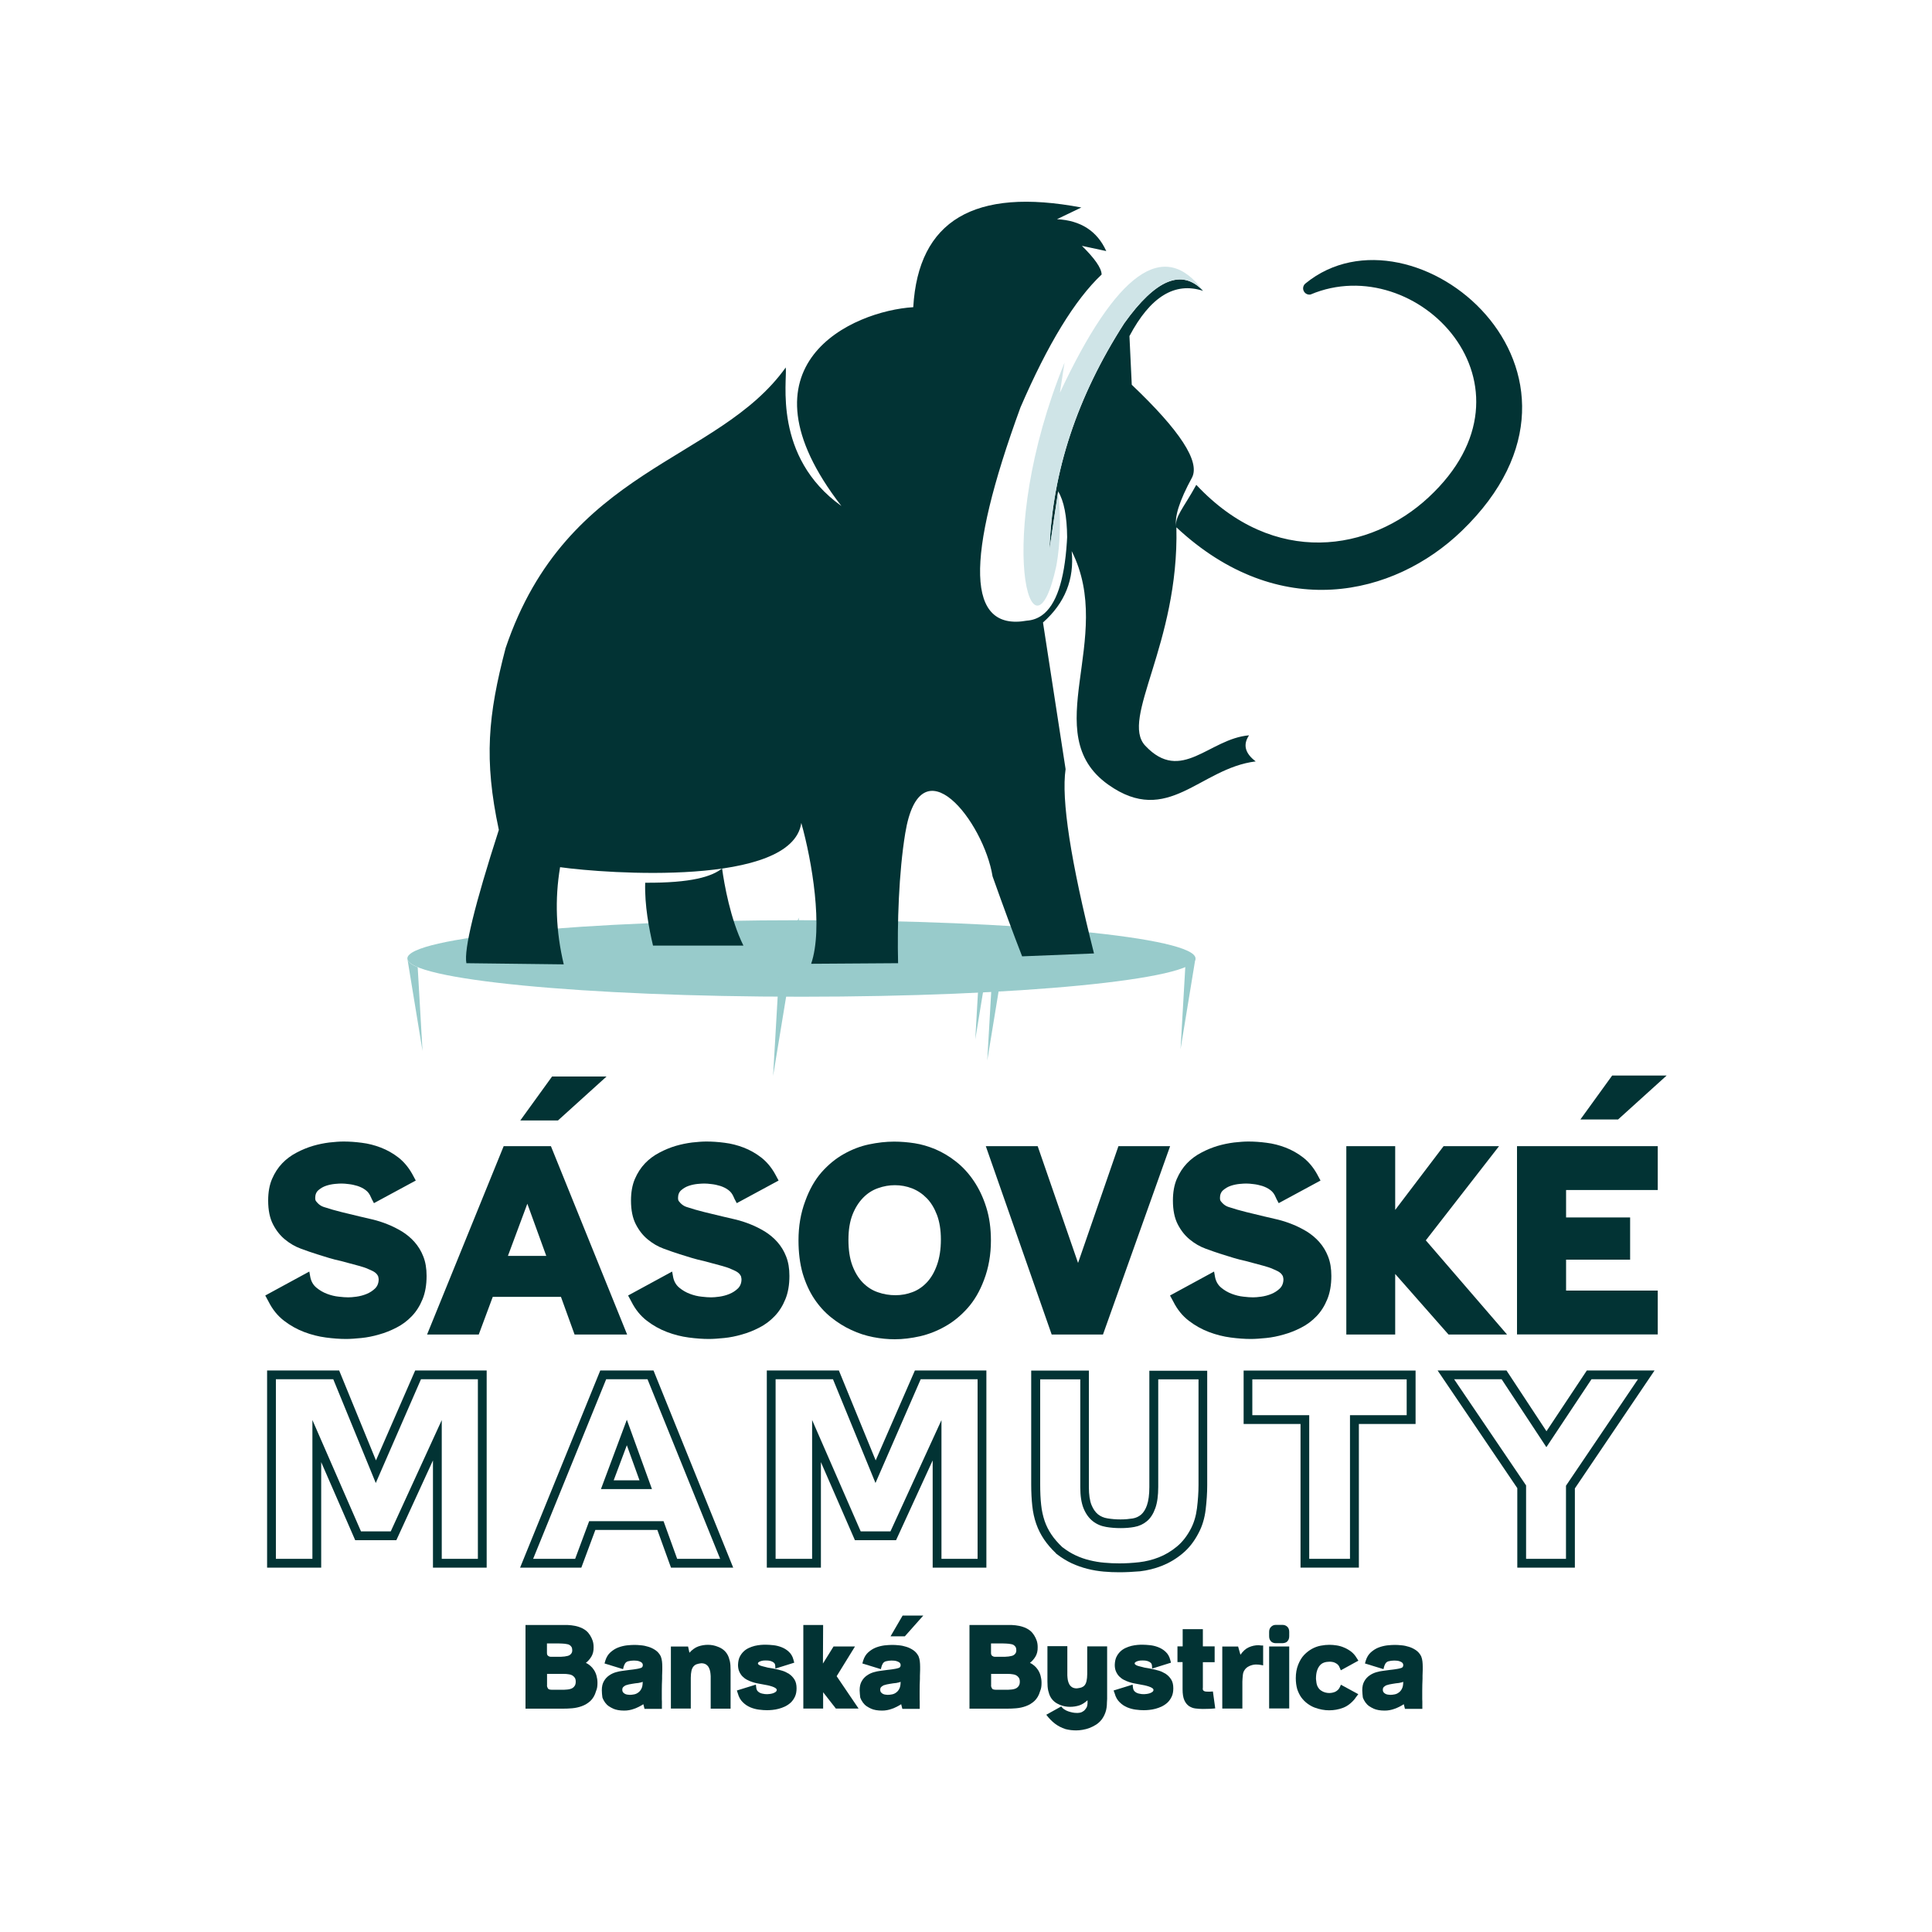 <?xml version="1.0" encoding="utf-8"?>
<!-- Generator: Adobe Illustrator 24.3.0, SVG Export Plug-In . SVG Version: 6.00 Build 0)  -->
<svg version="1.1" id="Layer_1" xmlns="http://www.w3.org/2000/svg" xmlns:xlink="http://www.w3.org/1999/xlink" x="0px" y="0px"
	 viewBox="0 0 200 200" style="enable-background:new 0 0 200 200;" xml:space="preserve">
<style type="text/css">
	.st0{fill-rule:evenodd;clip-rule:evenodd;fill:#98CBCB;}
	.st1{fill-rule:evenodd;clip-rule:evenodd;fill:#023334;}
	.st2{fill-rule:evenodd;clip-rule:evenodd;fill:#CFE4E7;}
	.st3{fill:#023334;}
</style>
<g>
	<path id="XMLID_10_" class="st0" d="M82.96,103.18c22.47,0,40.8-1.78,40.8-3.96c0-2.18-18.33-3.96-40.8-3.96
		c-22.47,0-40.79,1.78-40.79,3.96C42.17,101.4,60.49,103.18,82.96,103.18L82.96,103.18z"/>
	<path class="st1" d="M121.78,54.59c-0.24-1.02,0.3-2.74,1.62-5.16c0.84-1.65-1.24-4.85-6.24-9.6l-0.24-5.04
		c2.16-4.08,4.7-5.64,7.62-4.68c-2.18-2.33-4.9-1.21-8.16,3.36c-4.87,7.57-7.45,15.37-7.74,23.4l0.9-6c0.6,0.99,0.91,2.57,0.93,4.74
		c-0.01,0.18-0.02,0.36-0.03,0.53c-0.26,3.98-1.11,6.5-2.57,7.55c-0.46,0.33-0.99,0.52-1.57,0.56c-6.23,1.11-6.45-6.25-0.66-22.08
		c2.83-6.55,5.63-11.14,8.4-13.75c-0.01-0.69-0.77-1.72-2.04-2.97l2.52,0.54c-0.94-2.07-2.64-3.17-5.1-3.3l2.52-1.21
		c-11.08-2.1-16.88,1.34-17.4,10.32c-6.22,0.38-18.82,5.88-7.44,20.58c-7.12-5.1-5.58-13.04-5.76-14.34
		c-7.04,9.86-22.65,10.27-29,29.05c-1.82,6.96-2.26,11.51-0.7,18.82c-2.51,7.78-3.63,12.38-3.36,13.8l10.08,0.12
		c-0.81-3.39-0.94-6.74-0.38-10.06c4.77,0.67,24.01,2.05,24.97-4.58c1.1,3.91,2.29,10.86,1.02,14.58l9-0.06
		c-0.1-4.02,0.07-9.39,0.74-13.45c1.58-9.66,8.13-1.18,9.04,4.46c1.14,3.21,2.16,5.97,3.06,8.28l7.44-0.3
		c-2.42-9.58-3.4-15.94-2.94-19.08l-2.34-15.18c2.27-2.01,3.26-4.48,2.97-7.39c4.58,9.06-3.65,18.9,3.79,24.18
		c6.19,4.39,9.45-1.7,15.26-2.41c-1.11-0.84-1.34-1.73-0.69-2.7c-4.14,0.35-7.01,5.04-10.74,1.08
		C115.92,74.4,122.06,66.71,121.78,54.59c10.6,9.89,22.5,7.17,29.55,0.36c17.05-16.46-5.06-34.68-16.17-25.62
		c-0.24,0.18-0.33,0.5-0.21,0.77c0.12,0.28,0.41,0.44,0.71,0.39c11.01-4.67,24.65,9.47,12.22,21c-5.99,5.57-15.97,7.32-24.04-1.3
		C122.52,52.6,121.54,53.56,121.78,54.59L121.78,54.59z M74.75,89.9c-1.06,0.85-3.2,1.51-7.96,1.48c-0.07,2.34,0.4,4.77,0.81,6.51
		h9.36C75.61,95.16,74.97,91.52,74.75,89.9L74.75,89.9z"/>
	<path id="XMLID_7_" class="st2" d="M108.64,56.86c0.29-8.02,2.87-15.82,7.74-23.4c3.26-4.57,5.98-5.69,8.16-3.36
		c-4.03-5.46-8.97-1.94-14.82,10.56l0.48-3.12c-7.49,18.4-3.3,32.49-0.84,21c0.42-2.39,0.48-4.95,0.18-7.68L108.64,56.86z"/>
	<path id="XMLID_6_" class="st0" d="M43.74,108.8l-0.5-8.67c-0.61-0.25-0.97-0.51-1.05-0.78L43.74,108.8z"/>
	<path id="XMLID_5_" class="st0" d="M122.21,108.61l0.5-8.67c0.61-0.25,0.96-0.51,1.05-0.78L122.21,108.61z"/>
	<path id="XMLID_4_" class="st0" d="M102.2,109.79l0.5-8.67c0.61-0.25,0.96-0.51,1.05-0.78L102.2,109.79z"/>
	<path id="XMLID_3_" class="st0" d="M100.96,107.6l0.5-8.67c0.61-0.25,0.96-0.51,1.05-0.78L100.96,107.6z"/>
	<path id="XMLID_2_" class="st0" d="M80.03,111.38l0.87-15.05c1.05-0.44,1.67-0.89,1.83-1.35L80.03,111.38z"/>
	<g>
		<path class="st3" d="M27.46,134.11l4.56-2.48l0.11,0.61c0.1,0.45,0.31,0.8,0.64,1.07c0.33,0.27,0.69,0.48,1.09,0.63
			c0.4,0.15,0.8,0.25,1.2,0.29c0.4,0.05,0.73,0.07,1,0.07c0.21,0,0.5-0.02,0.85-0.07c0.35-0.05,0.7-0.14,1.04-0.28
			c0.34-0.14,0.63-0.33,0.88-0.57c0.24-0.24,0.37-0.56,0.37-0.95c0-0.06-0.02-0.17-0.06-0.33l-0.02-0.03
			c-0.1-0.19-0.25-0.33-0.46-0.45c-0.21-0.11-0.39-0.19-0.54-0.25c-0.15-0.07-0.3-0.13-0.46-0.18c-0.16-0.05-0.32-0.1-0.5-0.15
			l-1.86-0.5c-0.43-0.09-0.84-0.2-1.25-0.32c-0.41-0.12-0.82-0.25-1.23-0.38c-0.53-0.17-1.09-0.36-1.68-0.58
			c-0.6-0.22-1.14-0.54-1.64-0.95c-0.5-0.41-0.91-0.93-1.24-1.57c-0.33-0.64-0.5-1.46-0.5-2.46c0-0.85,0.13-1.6,0.4-2.23
			c0.27-0.63,0.62-1.17,1.05-1.62c0.43-0.45,0.93-0.82,1.49-1.11c0.56-0.3,1.13-0.53,1.7-0.7c0.58-0.17,1.14-0.28,1.69-0.35
			c0.55-0.06,1.04-0.1,1.47-0.1c0.59,0,1.22,0.04,1.89,0.13c0.67,0.08,1.33,0.25,1.98,0.5c0.65,0.25,1.25,0.59,1.82,1.03
			c0.56,0.44,1.04,1.01,1.43,1.71l0.36,0.67l-4.33,2.34l-0.19-0.36c-0.04-0.06-0.06-0.11-0.08-0.17l-0.04-0.08
			c-0.13-0.32-0.31-0.57-0.56-0.75c-0.25-0.19-0.53-0.32-0.83-0.42c-0.3-0.09-0.6-0.16-0.89-0.19c-0.3-0.04-0.55-0.06-0.76-0.06
			c-0.16,0-0.4,0.01-0.7,0.04c-0.3,0.03-0.6,0.09-0.9,0.19c-0.3,0.1-0.56,0.25-0.79,0.45c-0.23,0.19-0.34,0.47-0.34,0.82
			c0,0.04,0,0.07,0.01,0.11c0.01,0.04,0.01,0.07,0.01,0.08l0.02,0.06c0.04,0.07,0.09,0.15,0.17,0.22l0.02,0.03
			c0.19,0.2,0.4,0.34,0.64,0.42c0.61,0.2,1.23,0.38,1.84,0.53c0.61,0.15,1.24,0.3,1.86,0.45c0.41,0.09,0.87,0.2,1.37,0.32
			c0.5,0.12,1.01,0.28,1.53,0.49c0.52,0.2,1.02,0.46,1.51,0.75c0.48,0.3,0.92,0.66,1.3,1.09c0.38,0.43,0.69,0.93,0.91,1.5
			c0.23,0.58,0.34,1.24,0.34,2.01c0,0.93-0.14,1.74-0.42,2.42c-0.28,0.69-0.65,1.27-1.11,1.75c-0.46,0.48-0.99,0.88-1.58,1.18
			c-0.6,0.31-1.2,0.55-1.82,0.72c-0.62,0.18-1.22,0.3-1.82,0.36c-0.6,0.06-1.13,0.1-1.59,0.1c-0.63,0-1.32-0.05-2.08-0.15
			c-0.76-0.1-1.51-0.29-2.25-0.57c-0.74-0.28-1.44-0.67-2.09-1.17c-0.65-0.5-1.19-1.16-1.6-1.98L27.46,134.11z"/>
		<path class="st3" d="M52.14,118.65h4.89l7.89,19.5h-5.44l-1.41-3.9h-7.06l-1.45,3.9h-5.35L52.14,118.65z M56.55,130.01l-1.96-5.4
			l-2.01,5.4H56.55z"/>
		<path class="st3" d="M65.02,134.11l4.56-2.48l0.11,0.61c0.1,0.45,0.31,0.8,0.64,1.07c0.33,0.27,0.69,0.48,1.09,0.63
			c0.4,0.15,0.8,0.25,1.2,0.29c0.4,0.05,0.73,0.07,1,0.07c0.21,0,0.5-0.02,0.85-0.07c0.35-0.05,0.7-0.14,1.04-0.28
			c0.34-0.14,0.63-0.33,0.88-0.57c0.24-0.24,0.37-0.56,0.37-0.95c0-0.06-0.02-0.17-0.06-0.33l-0.02-0.03
			c-0.1-0.19-0.25-0.33-0.46-0.45c-0.21-0.11-0.39-0.19-0.54-0.25c-0.15-0.07-0.3-0.13-0.46-0.18c-0.16-0.05-0.32-0.1-0.5-0.15
			l-1.86-0.5c-0.43-0.09-0.84-0.2-1.25-0.32c-0.41-0.12-0.82-0.25-1.23-0.38c-0.53-0.17-1.09-0.36-1.68-0.58
			c-0.6-0.22-1.14-0.54-1.64-0.95c-0.5-0.41-0.91-0.93-1.24-1.57c-0.33-0.64-0.5-1.46-0.5-2.46c0-0.85,0.13-1.6,0.4-2.23
			c0.27-0.63,0.62-1.17,1.05-1.62c0.43-0.45,0.93-0.82,1.49-1.11c0.56-0.3,1.13-0.53,1.7-0.7c0.58-0.17,1.14-0.28,1.69-0.35
			c0.55-0.06,1.04-0.1,1.47-0.1c0.59,0,1.22,0.04,1.89,0.13c0.67,0.08,1.33,0.25,1.98,0.5c0.65,0.25,1.25,0.59,1.82,1.03
			c0.56,0.44,1.04,1.01,1.43,1.71l0.36,0.67l-4.33,2.34l-0.19-0.36c-0.04-0.06-0.06-0.11-0.08-0.17l-0.04-0.08
			c-0.13-0.32-0.31-0.57-0.56-0.75c-0.25-0.19-0.53-0.32-0.83-0.42c-0.3-0.09-0.6-0.16-0.89-0.19c-0.3-0.04-0.55-0.06-0.76-0.06
			c-0.16,0-0.4,0.01-0.7,0.04c-0.3,0.03-0.6,0.09-0.9,0.19c-0.3,0.1-0.56,0.25-0.79,0.45c-0.23,0.19-0.34,0.47-0.34,0.82
			c0,0.04,0,0.07,0.01,0.11c0.01,0.04,0.01,0.07,0.01,0.08l0.02,0.06c0.04,0.07,0.09,0.15,0.17,0.22l0.02,0.03
			c0.19,0.2,0.4,0.34,0.64,0.42c0.61,0.2,1.23,0.38,1.84,0.53c0.61,0.15,1.24,0.3,1.86,0.45c0.41,0.09,0.87,0.2,1.37,0.32
			c0.5,0.12,1.01,0.28,1.53,0.49c0.52,0.2,1.02,0.46,1.51,0.75c0.48,0.3,0.92,0.66,1.3,1.09c0.38,0.43,0.69,0.93,0.91,1.5
			c0.23,0.58,0.34,1.24,0.34,2.01c0,0.93-0.14,1.74-0.42,2.42c-0.28,0.69-0.65,1.27-1.11,1.75c-0.46,0.48-0.99,0.88-1.58,1.18
			c-0.6,0.31-1.2,0.55-1.82,0.72c-0.62,0.18-1.22,0.3-1.82,0.36c-0.6,0.06-1.13,0.1-1.59,0.1c-0.63,0-1.32-0.05-2.08-0.15
			c-0.76-0.1-1.51-0.29-2.25-0.57c-0.74-0.28-1.44-0.67-2.09-1.17c-0.65-0.5-1.19-1.16-1.6-1.98L65.02,134.11z"/>
		<path class="st3" d="M82.66,128.4c0-1.47,0.23-2.82,0.7-4.07c0.43-1.19,0.99-2.18,1.68-2.97c0.7-0.79,1.46-1.42,2.3-1.89
			c0.83-0.47,1.7-0.81,2.6-1c0.9-0.19,1.77-0.29,2.61-0.29c0.72,0,1.43,0.06,2.14,0.17c0.71,0.11,1.41,0.32,2.12,0.61
			c0.75,0.32,1.48,0.75,2.17,1.3c0.7,0.55,1.31,1.22,1.84,2.01c0.53,0.79,0.96,1.69,1.28,2.72c0.32,1.02,0.48,2.16,0.48,3.43
			c0,1.47-0.24,2.83-0.72,4.09c-0.44,1.17-1.01,2.14-1.71,2.92c-0.7,0.78-1.47,1.41-2.31,1.88c-0.83,0.47-1.7,0.81-2.6,1.02
			c-0.9,0.2-1.77,0.31-2.61,0.31c-0.72,0-1.46-0.07-2.23-0.22c-0.77-0.15-1.53-0.39-2.27-0.74c-0.74-0.34-1.44-0.78-2.1-1.31
			c-0.66-0.53-1.24-1.17-1.74-1.92c-0.5-0.75-0.9-1.63-1.2-2.63C82.8,130.79,82.66,129.66,82.66,128.4z M92.71,134.08
			c0.6,0,1.19-0.11,1.75-0.32c0.56-0.21,1.06-0.55,1.5-1.02c0.43-0.46,0.78-1.06,1.04-1.8c0.26-0.73,0.4-1.61,0.4-2.63
			c0-0.98-0.14-1.83-0.4-2.53c-0.27-0.71-0.62-1.29-1.06-1.74c-0.44-0.45-0.94-0.79-1.52-1.02c-0.57-0.22-1.16-0.33-1.78-0.33
			c-0.59,0-1.17,0.1-1.75,0.31c-0.58,0.2-1.09,0.53-1.54,0.99c-0.45,0.46-0.82,1.04-1.1,1.75c-0.28,0.72-0.42,1.58-0.42,2.6
			c0,1.04,0.13,1.92,0.4,2.65c0.27,0.72,0.63,1.32,1.08,1.78c0.45,0.46,0.97,0.8,1.56,1C91.46,133.98,92.07,134.08,92.71,134.08z"/>
		<path class="st3" d="M102.05,118.65h5.37l4.18,12.09l4.18-12.09h5.35l-6.95,19.5h-5.31L102.05,118.65z"/>
		<path class="st3" d="M121.12,134.11l4.56-2.48l0.11,0.61c0.1,0.45,0.31,0.8,0.64,1.07c0.33,0.27,0.69,0.48,1.09,0.63
			c0.4,0.15,0.8,0.25,1.2,0.29c0.4,0.05,0.73,0.07,1,0.07c0.21,0,0.5-0.02,0.85-0.07c0.35-0.05,0.7-0.14,1.04-0.28
			c0.34-0.14,0.63-0.33,0.88-0.57c0.24-0.24,0.37-0.56,0.37-0.95c0-0.06-0.02-0.17-0.06-0.33l-0.02-0.03
			c-0.1-0.19-0.25-0.33-0.46-0.45c-0.21-0.11-0.39-0.19-0.54-0.25c-0.15-0.07-0.3-0.13-0.46-0.18c-0.16-0.05-0.32-0.1-0.5-0.15
			l-1.86-0.5c-0.43-0.09-0.84-0.2-1.25-0.32c-0.41-0.12-0.82-0.25-1.23-0.38c-0.53-0.17-1.09-0.36-1.68-0.58
			c-0.6-0.22-1.14-0.54-1.64-0.95c-0.5-0.41-0.91-0.93-1.24-1.57c-0.33-0.64-0.5-1.46-0.5-2.46c0-0.85,0.13-1.6,0.4-2.23
			c0.27-0.63,0.62-1.17,1.05-1.62c0.43-0.45,0.93-0.82,1.49-1.11c0.56-0.3,1.13-0.53,1.7-0.7c0.58-0.17,1.14-0.28,1.69-0.35
			c0.55-0.06,1.04-0.1,1.47-0.1c0.59,0,1.22,0.04,1.89,0.13c0.67,0.08,1.33,0.25,1.98,0.5c0.65,0.25,1.25,0.59,1.82,1.03
			c0.56,0.44,1.04,1.01,1.43,1.71l0.36,0.67l-4.33,2.34l-0.19-0.36c-0.04-0.06-0.06-0.11-0.08-0.17l-0.04-0.08
			c-0.13-0.32-0.31-0.57-0.56-0.75c-0.25-0.19-0.53-0.32-0.83-0.42c-0.3-0.09-0.6-0.16-0.89-0.19c-0.3-0.04-0.55-0.06-0.76-0.06
			c-0.16,0-0.4,0.01-0.7,0.04c-0.3,0.03-0.6,0.09-0.9,0.19c-0.3,0.1-0.56,0.25-0.79,0.45c-0.23,0.19-0.34,0.47-0.34,0.82
			c0,0.04,0,0.07,0.01,0.11c0.01,0.04,0.01,0.07,0.01,0.08l0.02,0.06c0.04,0.07,0.09,0.15,0.17,0.22l0.02,0.03
			c0.19,0.2,0.4,0.34,0.64,0.42c0.61,0.2,1.23,0.38,1.84,0.53c0.61,0.15,1.24,0.3,1.86,0.45c0.41,0.09,0.87,0.2,1.37,0.32
			c0.5,0.12,1.01,0.28,1.53,0.49c0.52,0.2,1.02,0.46,1.51,0.75c0.48,0.3,0.92,0.66,1.3,1.09c0.38,0.43,0.69,0.93,0.91,1.5
			c0.23,0.58,0.34,1.24,0.34,2.01c0,0.93-0.14,1.74-0.42,2.42c-0.28,0.69-0.65,1.27-1.11,1.75c-0.46,0.48-0.99,0.88-1.58,1.18
			c-0.6,0.31-1.2,0.55-1.82,0.72c-0.62,0.18-1.22,0.3-1.82,0.36c-0.6,0.06-1.13,0.1-1.59,0.1c-0.63,0-1.32-0.05-2.08-0.15
			c-0.76-0.1-1.51-0.29-2.25-0.57c-0.74-0.28-1.44-0.67-2.09-1.17c-0.65-0.5-1.19-1.16-1.6-1.98L121.12,134.11z"/>
		<path class="st3" d="M147.6,128.4l8.41,9.75h-6.06l-5.52-6.27v6.27h-5.06v-19.5h5.06v6.6l5.01-6.6h5.74L147.6,128.4z"/>
		<path class="st3" d="M157.04,118.65h14.57v4.54h-9.49v2.84h6.63v4.37h-6.63v3.2h9.49v4.54h-14.57V118.65z"/>
		<g>
			<path class="st3" d="M50.38,162.28h-5.56v-11.1l-3.79,8.26h-4.26l-3.52-8.08v10.92h-5.6v-20.41h7.46l3.81,9.31l4.06-9.31h7.4
				V162.28z M45.73,161.37h3.74v-18.59h-5.89l-4.68,10.74l-4.4-10.74h-5.94v18.59h3.78V147l5.03,11.53h3.08l5.28-11.52V161.37z"/>
		</g>
		<g>
			<path class="st3" d="M75.9,162.28h-6.44l-1.41-3.9h-6.42l-1.45,3.9h-6.34l8.3-20.41h5.51L75.9,162.28z M70.1,161.37h4.45
				l-7.52-18.59h-4.28l-7.56,18.59h4.35l1.45-3.9h7.7L70.1,161.37z M67.49,154.15h-5.28l2.68-7.18L67.49,154.15z M63.53,153.24h2.67
				l-1.31-3.63L63.53,153.24z"/>
		</g>
		<g>
			<path class="st3" d="M102.11,162.28h-5.56v-11.1l-3.79,8.26H88.5l-3.52-8.08v10.92h-5.6v-20.41h7.46l3.81,9.31l4.06-9.31h7.4
				V162.28z M97.46,161.37h3.74v-18.59h-5.89l-4.68,10.74l-4.4-10.74h-5.94v18.59h3.78V147l5.03,11.53h3.08l5.28-11.52V161.37z"/>
		</g>
		<g>
			<path class="st3" d="M115.88,162.76c-0.53,0-1.08-0.02-1.63-0.07c-0.55-0.05-1.11-0.14-1.66-0.28c-0.56-0.14-1.1-0.33-1.63-0.57
				c-0.53-0.25-1.06-0.57-1.56-0.96l-0.06-0.04l-0.03-0.05c-0.5-0.47-0.91-0.96-1.23-1.43c-0.33-0.49-0.61-1.03-0.81-1.61
				c-0.2-0.57-0.34-1.2-0.41-1.87c-0.07-0.65-0.11-1.4-0.11-2.21v-11.79h5.97v12.07c0,0.77,0.09,1.39,0.27,1.84
				c0.17,0.42,0.4,0.75,0.67,0.97c0.28,0.22,0.6,0.36,0.98,0.42c0.42,0.07,0.88,0.11,1.36,0.11c0.45,0,0.87-0.04,1.26-0.1
				c0.34-0.06,0.62-0.19,0.87-0.4c0.24-0.21,0.45-0.53,0.6-0.96c0.16-0.46,0.25-1.1,0.25-1.89v-12.04h5.99v11.85
				c0,0.81-0.06,1.66-0.16,2.52c-0.11,0.9-0.35,1.7-0.72,2.4c-0.45,0.88-1.02,1.61-1.69,2.16c-0.65,0.54-1.36,0.96-2.11,1.26
				c-0.74,0.29-1.5,0.48-2.27,0.57C117.29,162.72,116.56,162.76,115.88,162.76z M110.03,160.2c0.43,0.33,0.87,0.6,1.32,0.81
				c0.47,0.22,0.96,0.39,1.46,0.51c0.5,0.12,1.01,0.21,1.52,0.25c0.52,0.05,1.04,0.07,1.55,0.07c0.65,0,1.33-0.04,2.05-0.12
				c0.69-0.08,1.38-0.25,2.04-0.51c0.66-0.26,1.28-0.63,1.86-1.11c0.57-0.47,1.06-1.1,1.46-1.87c0.31-0.6,0.52-1.3,0.62-2.09
				c0.1-0.82,0.16-1.63,0.16-2.41v-10.94h-4.17v11.13c0,0.91-0.1,1.63-0.3,2.2c-0.21,0.59-0.5,1.04-0.87,1.35
				c-0.37,0.31-0.8,0.51-1.3,0.6c-0.44,0.08-0.91,0.12-1.42,0.12c-0.53,0-1.03-0.04-1.5-0.12c-0.53-0.09-1-0.29-1.4-0.61
				c-0.4-0.32-0.72-0.77-0.95-1.34c-0.22-0.56-0.33-1.27-0.33-2.17v-11.16h-4.15v10.88c0,0.78,0.03,1.49,0.1,2.11
				c0.06,0.6,0.19,1.16,0.36,1.67c0.17,0.5,0.41,0.97,0.7,1.4c0.29,0.44,0.68,0.88,1.14,1.32L110.03,160.2z"/>
		</g>
		<g>
			<path class="st3" d="M140.66,162.28h-6.03v-14.87h-5.89v-5.53h17.8v5.53h-5.87V162.28z M135.54,161.37h4.21V146.5h5.87v-3.71
				h-15.98v3.71h5.89V161.37z"/>
		</g>
		<g>
			<path class="st3" d="M163.03,162.28h-5.96v-8.23l-8.25-12.18h7.13l4.14,6.29l4.18-6.29h7.01l-8.25,12.21V162.28z M157.98,161.37
				h4.13v-7.57l7.45-11.02h-4.81l-4.67,7.03l-4.63-7.03h-4.92l7.45,10.99V161.37z"/>
		</g>
	</g>
	<g>
		<path class="st3" d="M54.4,168.22H58h0.77c0.26,0.01,0.51,0.04,0.76,0.09c0.25,0.05,0.5,0.13,0.75,0.25
			c0.14,0.07,0.29,0.16,0.43,0.28c0.14,0.12,0.26,0.27,0.37,0.44c0.11,0.17,0.2,0.36,0.27,0.56c0.07,0.21,0.1,0.43,0.1,0.67
			c0.01,0.39-0.07,0.71-0.23,0.98c-0.16,0.26-0.35,0.48-0.57,0.65c0.16,0.07,0.31,0.17,0.46,0.3c0.14,0.12,0.27,0.27,0.38,0.44
			c0.11,0.17,0.2,0.37,0.26,0.59c0.06,0.22,0.1,0.46,0.1,0.74c0,0.17-0.01,0.32-0.03,0.45c-0.02,0.13-0.06,0.27-0.12,0.41
			c-0.12,0.43-0.32,0.76-0.58,1.01c-0.26,0.24-0.56,0.42-0.89,0.54c-0.33,0.12-0.66,0.19-1,0.22c-0.34,0.03-0.65,0.04-0.93,0.04
			H54.4V168.22z M56.62,170.13v0.98c0,0.15,0.04,0.25,0.13,0.31c0.08,0.06,0.17,0.09,0.25,0.09h1.06c0.08-0.01,0.17-0.01,0.25-0.02
			c0.08,0,0.16-0.01,0.24-0.03c0.06-0.01,0.13-0.02,0.21-0.04c0.08-0.02,0.16-0.05,0.23-0.1c0.07-0.05,0.13-0.11,0.18-0.19
			c0.05-0.08,0.07-0.17,0.07-0.29c0-0.15-0.03-0.27-0.08-0.35c-0.06-0.09-0.12-0.15-0.2-0.2c-0.08-0.05-0.17-0.08-0.26-0.09
			c-0.09-0.02-0.18-0.03-0.25-0.04c-0.09-0.01-0.19-0.01-0.28-0.02c-0.09,0-0.19-0.01-0.29-0.01H56.62z M56.62,174.49
			c0.01,0.04,0.01,0.09,0.03,0.14c0.01,0.04,0.03,0.08,0.05,0.12c0.02,0.04,0.05,0.07,0.09,0.11c0.08,0.04,0.18,0.06,0.28,0.06h1.04
			c0.11,0,0.22,0,0.32,0c0.1,0,0.2-0.01,0.29-0.02c0.09-0.01,0.19-0.02,0.29-0.05c0.1-0.02,0.2-0.07,0.28-0.12
			c0.09-0.06,0.16-0.14,0.22-0.24c0.06-0.1,0.09-0.24,0.09-0.4c0-0.17-0.03-0.31-0.1-0.41c-0.07-0.1-0.15-0.18-0.25-0.24
			c-0.1-0.06-0.21-0.09-0.32-0.11c-0.11-0.02-0.21-0.03-0.3-0.04c-0.11-0.01-0.22-0.01-0.33-0.01s-0.22,0-0.33,0h-1.34V174.49z"/>
		<path class="st3" d="M62.3,174.98c0-0.39,0.07-0.7,0.22-0.95c0.14-0.25,0.32-0.44,0.54-0.59c0.21-0.15,0.45-0.26,0.69-0.33
			c0.25-0.07,0.47-0.12,0.67-0.14c0.18-0.02,0.35-0.05,0.52-0.07c0.17-0.02,0.33-0.05,0.48-0.06c0.05-0.01,0.13-0.02,0.23-0.03
			c0.1-0.01,0.2-0.03,0.31-0.05c0.11-0.02,0.21-0.04,0.3-0.07c0.09-0.02,0.16-0.05,0.2-0.09c0.02-0.02,0.04-0.05,0.06-0.09
			c0.02-0.05,0.03-0.11,0.02-0.2c-0.02-0.1-0.07-0.17-0.15-0.23c-0.08-0.05-0.17-0.09-0.27-0.12c-0.1-0.03-0.19-0.05-0.29-0.05
			c-0.09,0-0.17-0.01-0.23-0.01c-0.11,0-0.21,0.01-0.3,0.02c-0.1,0.02-0.2,0.04-0.3,0.06c-0.13,0.04-0.23,0.12-0.3,0.23
			c-0.07,0.11-0.13,0.26-0.17,0.44l-0.03,0.14l-1.92-0.59l0.09-0.31c0.11-0.35,0.29-0.64,0.53-0.85c0.24-0.21,0.5-0.38,0.79-0.49
			c0.29-0.11,0.58-0.18,0.88-0.22c0.3-0.03,0.56-0.05,0.78-0.05c0.21,0,0.45,0.01,0.71,0.04c0.26,0.02,0.53,0.08,0.78,0.16
			c0.26,0.08,0.5,0.2,0.72,0.35c0.22,0.15,0.4,0.36,0.53,0.61l0.01,0.02c0.07,0.17,0.11,0.35,0.13,0.53
			c0.02,0.18,0.03,0.36,0.03,0.55c0,0.11,0,0.21,0,0.32c0,0.1,0,0.21-0.01,0.32c-0.01,0.1-0.01,0.2-0.01,0.3c0,0.1,0,0.2,0,0.3v0.01
			c-0.02,0.42-0.03,0.84-0.03,1.25v0.61c0,0.09,0,0.18,0,0.26c0,0.08,0.01,0.16,0.01,0.22v0.77h-1.8l-0.12-0.48
			c-0.31,0.2-0.63,0.36-0.97,0.48c-0.33,0.12-0.67,0.18-1.01,0.18c-0.47,0-0.85-0.07-1.14-0.2l0.03,0.01l-0.03-0.01
			c-0.15-0.07-0.3-0.15-0.45-0.25c-0.15-0.1-0.28-0.23-0.39-0.38c-0.11-0.15-0.21-0.33-0.28-0.53
			C62.33,175.47,62.3,175.24,62.3,174.98z M65.2,175.45c0.14,0,0.29-0.02,0.45-0.05c0.15-0.03,0.29-0.09,0.42-0.19
			c0.13-0.09,0.24-0.22,0.32-0.38c0.09-0.16,0.13-0.37,0.14-0.63v-0.1c-0.07,0.03-0.14,0.06-0.21,0.07
			c-0.08,0.02-0.15,0.03-0.23,0.05c-0.22,0.02-0.44,0.05-0.66,0.09c-0.22,0.03-0.44,0.08-0.65,0.15c-0.08,0.04-0.16,0.09-0.24,0.16
			c-0.08,0.07-0.12,0.16-0.12,0.3c0,0.12,0.03,0.21,0.09,0.28c0.06,0.07,0.13,0.12,0.21,0.16c0.08,0.04,0.17,0.06,0.26,0.07
			C65.08,175.44,65.15,175.45,65.2,175.45z"/>
		<path class="st3" d="M69.45,176.87v-6.42h1.78l0.14,0.64c0.29-0.32,0.6-0.54,0.91-0.65c0.31-0.11,0.65-0.17,1.01-0.17
			c0.36,0,0.7,0.07,1.02,0.2c0.22,0.08,0.42,0.19,0.58,0.32c0.16,0.13,0.3,0.29,0.41,0.48c0.11,0.19,0.19,0.42,0.25,0.68
			c0.06,0.26,0.08,0.58,0.08,0.94v3.99h-2.06v-3.36c-0.01-0.16-0.02-0.32-0.05-0.48c-0.03-0.16-0.08-0.3-0.15-0.43
			c-0.07-0.13-0.17-0.23-0.29-0.31c-0.13-0.08-0.29-0.12-0.49-0.12c-0.18,0.02-0.33,0.05-0.47,0.1s-0.25,0.13-0.34,0.24
			c-0.09,0.11-0.16,0.26-0.2,0.44c-0.04,0.19-0.07,0.43-0.07,0.72v3.19H69.45z"/>
		<path class="st3" d="M76.28,175l1.97-0.61l0.03,0.27c0.01,0.08,0.02,0.15,0.04,0.2c0.01,0.05,0.04,0.11,0.09,0.18
			c0.06,0.07,0.13,0.13,0.22,0.18c0.09,0.05,0.18,0.08,0.27,0.1c0.09,0.02,0.19,0.04,0.28,0.05c0.09,0.01,0.18,0.01,0.25,0.01
			c0.06,0,0.14-0.01,0.25-0.02c0.11-0.01,0.22-0.04,0.33-0.07c0.11-0.04,0.2-0.08,0.28-0.14c0.08-0.06,0.12-0.14,0.12-0.23
			c0-0.02-0.01-0.03-0.02-0.05c-0.03-0.07-0.12-0.14-0.25-0.2c-0.13-0.06-0.28-0.11-0.43-0.15c-0.16-0.04-0.31-0.08-0.46-0.1
			c-0.15-0.03-0.26-0.05-0.32-0.06c-0.14-0.02-0.3-0.05-0.48-0.09c-0.18-0.03-0.36-0.08-0.55-0.14c-0.19-0.06-0.37-0.14-0.55-0.23
			c-0.18-0.09-0.34-0.21-0.48-0.35c-0.14-0.14-0.25-0.31-0.34-0.51c-0.09-0.2-0.13-0.43-0.13-0.69c0.01-0.31,0.06-0.58,0.16-0.8
			c0.1-0.22,0.24-0.41,0.4-0.57c0.16-0.16,0.34-0.28,0.55-0.38c0.2-0.09,0.41-0.17,0.62-0.22c0.21-0.05,0.42-0.08,0.62-0.1
			c0.2-0.02,0.38-0.02,0.53-0.02c0.23,0,0.49,0.02,0.78,0.05c0.29,0.03,0.57,0.1,0.85,0.21c0.28,0.11,0.53,0.26,0.75,0.47
			c0.23,0.21,0.39,0.48,0.48,0.83l0.08,0.3l-1.95,0.61l-0.02-0.31c-0.01-0.12-0.05-0.22-0.13-0.29c-0.08-0.07-0.17-0.12-0.28-0.16
			c-0.1-0.04-0.21-0.06-0.32-0.07c-0.11-0.01-0.19-0.01-0.25-0.01c-0.09,0-0.18,0-0.25,0.01c-0.08,0.01-0.14,0.02-0.2,0.04
			c-0.02,0.01-0.05,0.02-0.09,0.03c-0.04,0.01-0.08,0.03-0.12,0.05c-0.04,0.02-0.07,0.05-0.1,0.07c-0.03,0.03-0.05,0.06-0.05,0.11
			v0.01c0,0.01,0.01,0.03,0.03,0.07l0.01,0.01c0.02,0.02,0.05,0.05,0.08,0.06c0.03,0.02,0.06,0.03,0.08,0.05
			c0.07,0.03,0.18,0.07,0.31,0.1c0.08,0.02,0.16,0.04,0.24,0.06c0.08,0.02,0.17,0.04,0.27,0.07c0.32,0.05,0.6,0.1,0.82,0.15
			c0.2,0.04,0.42,0.1,0.67,0.17c0.25,0.07,0.48,0.19,0.71,0.33c0.22,0.15,0.41,0.34,0.56,0.58c0.15,0.24,0.22,0.54,0.22,0.91
			c0,0.33-0.05,0.61-0.16,0.85c-0.11,0.24-0.25,0.44-0.42,0.61c-0.17,0.16-0.37,0.3-0.59,0.41c-0.22,0.11-0.45,0.19-0.67,0.25
			s-0.45,0.1-0.66,0.12c-0.21,0.02-0.4,0.03-0.56,0.03c-0.25,0-0.53-0.02-0.84-0.06c-0.31-0.04-0.6-0.12-0.89-0.24
			c-0.29-0.12-0.55-0.3-0.78-0.53c-0.24-0.23-0.41-0.54-0.51-0.91L76.28,175z"/>
		<path class="st3" d="M88.88,176.87h-2.35l-1.32-1.69v1.69h-2.05v-8.65h2.05l-0.02,3.99l1.1-1.77h2.22l-1.9,3.08L88.88,176.87z"/>
		<path class="st3" d="M88.99,174.98c0-0.39,0.07-0.7,0.22-0.95c0.14-0.25,0.32-0.44,0.54-0.59c0.21-0.15,0.45-0.26,0.69-0.33
			c0.25-0.07,0.47-0.12,0.67-0.14c0.18-0.02,0.35-0.05,0.52-0.07c0.17-0.02,0.33-0.05,0.48-0.06c0.05-0.01,0.13-0.02,0.23-0.03
			c0.1-0.01,0.2-0.03,0.31-0.05c0.11-0.02,0.21-0.04,0.3-0.07c0.09-0.02,0.16-0.05,0.2-0.09c0.02-0.02,0.04-0.05,0.06-0.09
			c0.02-0.05,0.03-0.11,0.02-0.2c-0.02-0.1-0.07-0.17-0.15-0.23c-0.08-0.05-0.17-0.09-0.27-0.12c-0.1-0.03-0.19-0.05-0.29-0.05
			c-0.09,0-0.17-0.01-0.23-0.01c-0.11,0-0.21,0.01-0.3,0.02c-0.1,0.02-0.2,0.04-0.3,0.06c-0.13,0.04-0.23,0.12-0.3,0.23
			c-0.07,0.11-0.13,0.26-0.17,0.44l-0.03,0.14l-1.92-0.59l0.09-0.31c0.11-0.35,0.29-0.64,0.53-0.85c0.24-0.21,0.5-0.38,0.79-0.49
			c0.29-0.11,0.58-0.18,0.88-0.22c0.3-0.03,0.56-0.05,0.78-0.05c0.21,0,0.45,0.01,0.71,0.04c0.26,0.02,0.53,0.08,0.78,0.16
			c0.26,0.08,0.5,0.2,0.72,0.35c0.22,0.15,0.4,0.36,0.53,0.61l0.01,0.02c0.07,0.17,0.11,0.35,0.13,0.53
			c0.02,0.18,0.03,0.36,0.03,0.55c0,0.11,0,0.21,0,0.32c0,0.1,0,0.21-0.01,0.32c-0.01,0.1-0.01,0.2-0.01,0.3c0,0.1,0,0.2,0,0.3v0.01
			c-0.02,0.42-0.03,0.84-0.03,1.25v0.61c0,0.09,0,0.18,0,0.26c0,0.08,0.01,0.16,0.01,0.22v0.77h-1.8l-0.12-0.48
			c-0.31,0.2-0.63,0.36-0.97,0.48c-0.33,0.12-0.67,0.18-1.01,0.18c-0.47,0-0.85-0.07-1.14-0.2l0.03,0.01l-0.03-0.01
			c-0.15-0.07-0.3-0.15-0.45-0.25c-0.15-0.1-0.28-0.23-0.39-0.38c-0.11-0.15-0.21-0.33-0.28-0.53
			C89.03,175.47,88.99,175.24,88.99,174.98z M91.9,175.45c0.14,0,0.29-0.02,0.45-0.05c0.15-0.03,0.29-0.09,0.42-0.19
			c0.13-0.09,0.24-0.22,0.32-0.38c0.09-0.16,0.13-0.37,0.14-0.63v-0.1c-0.07,0.03-0.14,0.06-0.21,0.07
			c-0.08,0.02-0.15,0.03-0.23,0.05c-0.22,0.02-0.44,0.05-0.66,0.09c-0.22,0.03-0.44,0.08-0.65,0.15c-0.08,0.04-0.16,0.09-0.24,0.16
			c-0.08,0.07-0.12,0.16-0.12,0.3c0,0.12,0.03,0.21,0.09,0.28c0.06,0.07,0.13,0.12,0.21,0.16c0.08,0.04,0.17,0.06,0.26,0.07
			C91.77,175.44,91.84,175.45,91.9,175.45z"/>
		<path class="st3" d="M100.37,168.22h3.6h0.77c0.26,0.01,0.51,0.04,0.76,0.09c0.25,0.05,0.5,0.13,0.75,0.25
			c0.14,0.07,0.29,0.16,0.43,0.28c0.14,0.12,0.26,0.27,0.37,0.44c0.11,0.17,0.2,0.36,0.27,0.56c0.07,0.21,0.1,0.43,0.1,0.67
			c0.01,0.39-0.07,0.71-0.23,0.98c-0.16,0.26-0.35,0.48-0.57,0.65c0.16,0.07,0.31,0.17,0.46,0.3c0.14,0.12,0.27,0.27,0.38,0.44
			c0.11,0.17,0.2,0.37,0.26,0.59c0.06,0.22,0.1,0.46,0.1,0.74c0,0.17-0.01,0.32-0.03,0.45c-0.02,0.13-0.06,0.27-0.12,0.41
			c-0.12,0.43-0.32,0.76-0.58,1.01c-0.26,0.24-0.56,0.42-0.89,0.54c-0.33,0.12-0.66,0.19-1,0.22c-0.34,0.03-0.65,0.04-0.93,0.04
			h-3.91V168.22z M102.59,170.13v0.98c0,0.15,0.04,0.25,0.13,0.31c0.08,0.06,0.17,0.09,0.25,0.09h1.06
			c0.08-0.01,0.17-0.01,0.25-0.02c0.08,0,0.16-0.01,0.24-0.03c0.06-0.01,0.13-0.02,0.21-0.04c0.08-0.02,0.16-0.05,0.23-0.1
			c0.07-0.05,0.13-0.11,0.18-0.19c0.05-0.08,0.07-0.17,0.07-0.29c0-0.15-0.03-0.27-0.08-0.35c-0.06-0.09-0.12-0.15-0.2-0.2
			c-0.08-0.05-0.17-0.08-0.26-0.09c-0.09-0.02-0.18-0.03-0.25-0.04c-0.09-0.01-0.19-0.01-0.28-0.02c-0.09,0-0.19-0.01-0.29-0.01
			H102.59z M102.59,174.49c0.01,0.04,0.01,0.09,0.03,0.14c0.01,0.04,0.03,0.08,0.05,0.12c0.02,0.04,0.05,0.07,0.09,0.11
			c0.08,0.04,0.18,0.06,0.28,0.06h1.04c0.11,0,0.22,0,0.32,0s0.2-0.01,0.29-0.02c0.09-0.01,0.19-0.02,0.29-0.05
			c0.1-0.02,0.2-0.07,0.28-0.12c0.09-0.06,0.16-0.14,0.22-0.24c0.06-0.1,0.09-0.24,0.09-0.4c0-0.17-0.03-0.31-0.1-0.41
			c-0.07-0.1-0.15-0.18-0.25-0.24c-0.1-0.06-0.21-0.09-0.32-0.11c-0.11-0.02-0.21-0.03-0.3-0.04c-0.11-0.01-0.22-0.01-0.33-0.01
			c-0.11,0-0.22,0-0.33,0h-1.34V174.49z"/>
		<path class="st3" d="M108.31,177.51l1.55-0.86c0.08,0.12,0.18,0.22,0.31,0.3c0.13,0.09,0.27,0.16,0.42,0.21
			c0.15,0.05,0.3,0.09,0.45,0.12c0.15,0.03,0.28,0.04,0.39,0.04c0.23,0.01,0.42-0.02,0.57-0.09c0.14-0.07,0.26-0.16,0.34-0.27
			c0.08-0.09,0.13-0.18,0.17-0.26c0.03-0.08,0.06-0.2,0.07-0.35v-0.09v-0.09v-0.16c-0.28,0.26-0.57,0.44-0.87,0.54
			c-0.3,0.09-0.61,0.14-0.94,0.14c-0.35,0-0.69-0.06-1.02-0.19c-0.22-0.09-0.42-0.2-0.58-0.33c-0.16-0.13-0.3-0.29-0.41-0.48
			c-0.11-0.19-0.19-0.42-0.25-0.68c-0.06-0.26-0.08-0.58-0.08-0.94v-3.66h2.06v3.03c0.01,0.16,0.02,0.32,0.05,0.48
			c0.03,0.16,0.08,0.3,0.15,0.43c0.07,0.13,0.17,0.23,0.29,0.31c0.13,0.08,0.29,0.12,0.49,0.12c0.18-0.02,0.33-0.05,0.47-0.09
			c0.13-0.05,0.25-0.12,0.34-0.23c0.09-0.11,0.16-0.26,0.2-0.45c0.04-0.19,0.07-0.43,0.07-0.73v-2.85h2.06v5.44l-0.02,0.36
			c0,0.39-0.05,0.73-0.15,1.02c-0.1,0.29-0.24,0.55-0.4,0.76c-0.17,0.21-0.36,0.39-0.58,0.53c-0.22,0.14-0.45,0.25-0.68,0.34
			c-0.24,0.09-0.47,0.15-0.71,0.19c-0.23,0.04-0.45,0.06-0.66,0.06c-0.18,0-0.37-0.01-0.55-0.03c-0.18-0.02-0.36-0.06-0.54-0.1
			c-0.01,0-0.02,0-0.03-0.01c-0.01,0-0.02-0.01-0.03-0.01c-0.37-0.12-0.72-0.3-1.04-0.54C108.89,178.19,108.59,177.88,108.31,177.51
			z"/>
		<path class="st3" d="M115.28,175l1.97-0.61l0.03,0.27c0.01,0.08,0.02,0.15,0.04,0.2c0.01,0.05,0.04,0.11,0.09,0.18
			c0.06,0.07,0.13,0.13,0.22,0.18c0.09,0.05,0.18,0.08,0.27,0.1c0.09,0.02,0.18,0.04,0.28,0.05c0.09,0.01,0.18,0.01,0.25,0.01
			c0.06,0,0.14-0.01,0.25-0.02c0.11-0.01,0.22-0.04,0.33-0.07c0.11-0.04,0.2-0.08,0.28-0.14c0.08-0.06,0.12-0.14,0.12-0.23
			c0-0.02-0.01-0.03-0.02-0.05c-0.03-0.07-0.12-0.14-0.25-0.2c-0.13-0.06-0.28-0.11-0.43-0.15c-0.16-0.04-0.31-0.08-0.46-0.1
			c-0.15-0.03-0.26-0.05-0.32-0.06c-0.14-0.02-0.3-0.05-0.48-0.09c-0.18-0.03-0.36-0.08-0.55-0.14c-0.19-0.06-0.37-0.14-0.55-0.23
			c-0.18-0.09-0.34-0.21-0.48-0.35c-0.14-0.14-0.25-0.31-0.34-0.51c-0.09-0.2-0.13-0.43-0.13-0.69c0.01-0.31,0.06-0.58,0.16-0.8
			c0.1-0.22,0.24-0.41,0.4-0.57c0.16-0.16,0.34-0.28,0.55-0.38c0.2-0.09,0.41-0.17,0.62-0.22c0.21-0.05,0.42-0.08,0.62-0.1
			c0.2-0.02,0.38-0.02,0.53-0.02c0.23,0,0.49,0.02,0.78,0.05c0.29,0.03,0.57,0.1,0.85,0.21c0.28,0.11,0.53,0.26,0.75,0.47
			c0.23,0.21,0.39,0.48,0.48,0.83l0.08,0.3l-1.95,0.61l-0.02-0.31c-0.01-0.12-0.05-0.22-0.13-0.29c-0.08-0.07-0.17-0.12-0.28-0.16
			c-0.1-0.04-0.21-0.06-0.32-0.07c-0.11-0.01-0.19-0.01-0.25-0.01c-0.09,0-0.18,0-0.25,0.01c-0.08,0.01-0.14,0.02-0.2,0.04
			c-0.02,0.01-0.05,0.02-0.09,0.03c-0.04,0.01-0.08,0.03-0.12,0.05c-0.04,0.02-0.07,0.05-0.1,0.07c-0.03,0.03-0.05,0.06-0.05,0.11
			v0.01c0,0.01,0.01,0.03,0.03,0.07l0.01,0.01c0.02,0.02,0.05,0.05,0.08,0.06c0.03,0.02,0.06,0.03,0.08,0.05
			c0.07,0.03,0.18,0.07,0.31,0.1c0.08,0.02,0.16,0.04,0.24,0.06c0.08,0.02,0.17,0.04,0.27,0.07c0.32,0.05,0.6,0.1,0.82,0.15
			c0.2,0.04,0.42,0.1,0.67,0.17c0.25,0.07,0.48,0.19,0.71,0.33c0.22,0.15,0.41,0.34,0.56,0.58c0.15,0.24,0.22,0.54,0.22,0.91
			c0,0.33-0.05,0.61-0.16,0.85c-0.11,0.24-0.25,0.44-0.42,0.61c-0.17,0.16-0.37,0.3-0.59,0.41c-0.22,0.11-0.45,0.19-0.67,0.25
			c-0.23,0.06-0.45,0.1-0.66,0.12c-0.21,0.02-0.4,0.03-0.56,0.03c-0.25,0-0.53-0.02-0.83-0.06c-0.31-0.04-0.6-0.12-0.89-0.24
			c-0.29-0.12-0.55-0.3-0.78-0.53c-0.24-0.23-0.41-0.54-0.51-0.91L115.28,175z"/>
		<path class="st3" d="M121.9,170.43h0.53v-1.78h2.09v1.78h1.22v1.64h-1.22v2.5c0,0.04,0,0.08,0,0.12c0,0.04,0,0.08-0.01,0.12v0.02
			c0,0.05,0.01,0.09,0.03,0.13c0.02,0.04,0.05,0.06,0.08,0.08c0.05,0.04,0.12,0.06,0.21,0.07c0.09,0,0.17,0.01,0.22,0.01
			c0.06,0,0.12,0,0.18,0c0.06,0,0.12,0,0.18-0.01l0.15-0.01l0.24,1.75l-0.2,0.02c-0.18,0.02-0.37,0.03-0.55,0.03
			c-0.18,0-0.37,0.01-0.55,0.01c-0.25,0-0.5-0.02-0.75-0.05c-0.25-0.03-0.47-0.12-0.67-0.25c-0.2-0.14-0.36-0.34-0.48-0.61
			c-0.12-0.27-0.18-0.64-0.18-1.12v-2.82h-0.53V170.43z"/>
		<path class="st3" d="M126.53,176.87v-6.42h1.64l0.24,0.85c0.26-0.37,0.54-0.63,0.86-0.77c0.31-0.14,0.65-0.22,1.01-0.22
			c0.03,0,0.07,0,0.1,0.01c0.03,0,0.07,0.01,0.1,0.01c0.02,0.01,0.04,0.01,0.07,0.01h0.03h0.18v2.06l-0.2-0.04
			c-0.09-0.02-0.19-0.03-0.28-0.04c-0.09-0.01-0.18-0.01-0.28-0.01c-0.12,0-0.25,0.02-0.4,0.06c-0.15,0.04-0.29,0.1-0.42,0.18
			c-0.13,0.08-0.25,0.19-0.34,0.33c-0.1,0.14-0.16,0.31-0.18,0.51c-0.03,0.24-0.04,0.47-0.05,0.69v2.79H126.53z"/>
		<path class="st3" d="M131.38,169.39v-0.46c0-0.12,0.02-0.23,0.06-0.32c0.04-0.09,0.1-0.16,0.16-0.22
			c0.07-0.06,0.14-0.11,0.22-0.14c0.08-0.03,0.15-0.04,0.22-0.04h0.75c0.07,0,0.15,0.01,0.23,0.04c0.08,0.03,0.15,0.07,0.22,0.13
			c0.07,0.06,0.12,0.13,0.16,0.22c0.04,0.09,0.06,0.2,0.06,0.32v0.46c0,0.12-0.02,0.23-0.06,0.33c-0.04,0.09-0.1,0.17-0.16,0.23
			c-0.07,0.06-0.14,0.1-0.22,0.12c-0.08,0.02-0.15,0.04-0.23,0.04h-0.75c-0.07,0-0.15-0.01-0.23-0.04
			c-0.08-0.02-0.15-0.07-0.21-0.12c-0.06-0.06-0.12-0.13-0.16-0.23C131.4,169.62,131.38,169.52,131.38,169.39z M131.38,170.44h2.08
			v6.42h-2.08V170.44z"/>
		<path class="st3" d="M134.14,173.72c0-0.51,0.08-0.98,0.25-1.4c0.16-0.4,0.36-0.74,0.61-1c0.25-0.26,0.52-0.47,0.81-0.63
			c0.29-0.16,0.59-0.27,0.91-0.33c0.31-0.06,0.61-0.09,0.89-0.09c0.24,0,0.49,0.02,0.75,0.06c0.26,0.04,0.52,0.11,0.77,0.22
			c0.25,0.1,0.49,0.24,0.72,0.41c0.23,0.17,0.43,0.4,0.59,0.67l0.18,0.28l-1.82,1l-0.08-0.2l-0.05-0.1
			c-0.04-0.12-0.11-0.22-0.19-0.3c-0.08-0.07-0.18-0.13-0.28-0.18c-0.1-0.05-0.2-0.08-0.3-0.09c-0.1-0.02-0.2-0.02-0.28-0.02
			c-0.2,0-0.39,0.03-0.56,0.09c-0.17,0.06-0.32,0.16-0.44,0.31c-0.12,0.14-0.22,0.33-0.29,0.56c-0.07,0.23-0.1,0.5-0.1,0.82
			c0.01,0.06,0.01,0.14,0.03,0.25c0.02,0.23,0.07,0.42,0.16,0.58c0.09,0.16,0.2,0.28,0.33,0.37c0.13,0.09,0.27,0.16,0.42,0.2
			c0.15,0.04,0.29,0.06,0.42,0.06c0.1,0,0.21-0.01,0.32-0.03c0.11-0.02,0.22-0.06,0.32-0.1c0.1-0.05,0.19-0.12,0.28-0.2
			c0.09-0.09,0.16-0.2,0.22-0.34l0.08-0.19l1.8,0.98l-0.23,0.3c-0.02,0.02-0.04,0.05-0.06,0.08c-0.02,0.03-0.04,0.06-0.05,0.08
			c-0.38,0.47-0.8,0.79-1.26,0.96c-0.46,0.17-0.93,0.25-1.42,0.25c-0.23,0-0.48-0.02-0.74-0.07c-0.26-0.05-0.52-0.12-0.78-0.22
			c-0.26-0.1-0.5-0.24-0.73-0.41c-0.23-0.17-0.44-0.38-0.62-0.62c-0.18-0.25-0.32-0.54-0.43-0.86
			C134.19,174.52,134.14,174.14,134.14,173.72z"/>
		<path class="st3" d="M141.02,174.98c0-0.39,0.07-0.7,0.22-0.95c0.14-0.25,0.32-0.44,0.54-0.59c0.21-0.15,0.45-0.26,0.69-0.33
			c0.25-0.07,0.47-0.12,0.67-0.14c0.18-0.02,0.35-0.05,0.52-0.07s0.33-0.05,0.48-0.06c0.05-0.01,0.13-0.02,0.23-0.03
			c0.1-0.01,0.2-0.03,0.31-0.05c0.11-0.02,0.21-0.04,0.3-0.07c0.09-0.02,0.16-0.05,0.2-0.09c0.02-0.02,0.04-0.05,0.06-0.09
			c0.02-0.05,0.03-0.11,0.02-0.2c-0.02-0.1-0.07-0.17-0.15-0.23c-0.08-0.05-0.17-0.09-0.27-0.12c-0.1-0.03-0.19-0.05-0.29-0.05
			c-0.09,0-0.17-0.01-0.23-0.01c-0.11,0-0.21,0.01-0.3,0.02c-0.1,0.02-0.2,0.04-0.3,0.06c-0.13,0.04-0.23,0.12-0.3,0.23
			c-0.07,0.11-0.13,0.26-0.17,0.44l-0.03,0.14l-1.92-0.59l0.09-0.31c0.11-0.35,0.29-0.64,0.53-0.85c0.24-0.21,0.5-0.38,0.79-0.49
			c0.29-0.11,0.58-0.18,0.88-0.22c0.3-0.03,0.56-0.05,0.78-0.05c0.21,0,0.45,0.01,0.71,0.04c0.26,0.02,0.53,0.08,0.78,0.16
			c0.26,0.08,0.5,0.2,0.72,0.35c0.22,0.15,0.4,0.36,0.53,0.61l0.01,0.02c0.07,0.17,0.11,0.35,0.13,0.53
			c0.02,0.18,0.03,0.36,0.03,0.55c0,0.11,0,0.21,0,0.32c0,0.1,0,0.21-0.01,0.32c-0.01,0.1-0.01,0.2-0.01,0.3c0,0.1,0,0.2,0,0.3v0.01
			c-0.02,0.42-0.03,0.84-0.03,1.25v0.61c0,0.09,0,0.18,0,0.26c0,0.08,0.01,0.16,0.01,0.22v0.77h-1.8l-0.12-0.48
			c-0.31,0.2-0.63,0.36-0.97,0.48c-0.33,0.12-0.67,0.18-1.01,0.18c-0.47,0-0.85-0.07-1.14-0.2l0.03,0.01l-0.03-0.01
			c-0.15-0.07-0.3-0.15-0.45-0.25c-0.15-0.1-0.28-0.23-0.39-0.38c-0.11-0.15-0.21-0.33-0.28-0.53
			C141.06,175.47,141.02,175.24,141.02,174.98z M143.93,175.45c0.14,0,0.29-0.02,0.45-0.05c0.15-0.03,0.29-0.09,0.42-0.19
			c0.13-0.09,0.24-0.22,0.32-0.38c0.09-0.16,0.13-0.37,0.14-0.63v-0.1c-0.07,0.03-0.14,0.06-0.21,0.07
			c-0.08,0.02-0.15,0.03-0.23,0.05c-0.22,0.02-0.44,0.05-0.66,0.09c-0.22,0.03-0.44,0.08-0.65,0.15c-0.08,0.04-0.16,0.09-0.24,0.16
			c-0.08,0.07-0.12,0.16-0.12,0.3c0,0.12,0.03,0.21,0.09,0.28c0.06,0.07,0.13,0.12,0.21,0.16c0.08,0.04,0.17,0.06,0.26,0.07
			C143.8,175.44,143.87,175.45,143.93,175.45z"/>
	</g>
	<g>
		<path class="st3" d="M53.86,115.99l3.29-4.55h5.64l-5.03,4.55H53.86z"/>
	</g>
	<g>
		<path class="st3" d="M163.6,115.89l3.29-4.55h5.64l-5.03,4.55H163.6z"/>
	</g>
	<g>
		<path class="st3" d="M92.19,169.39l1.25-2.15h2.14l-1.91,2.15H92.19z"/>
	</g>
</g>
</svg>
